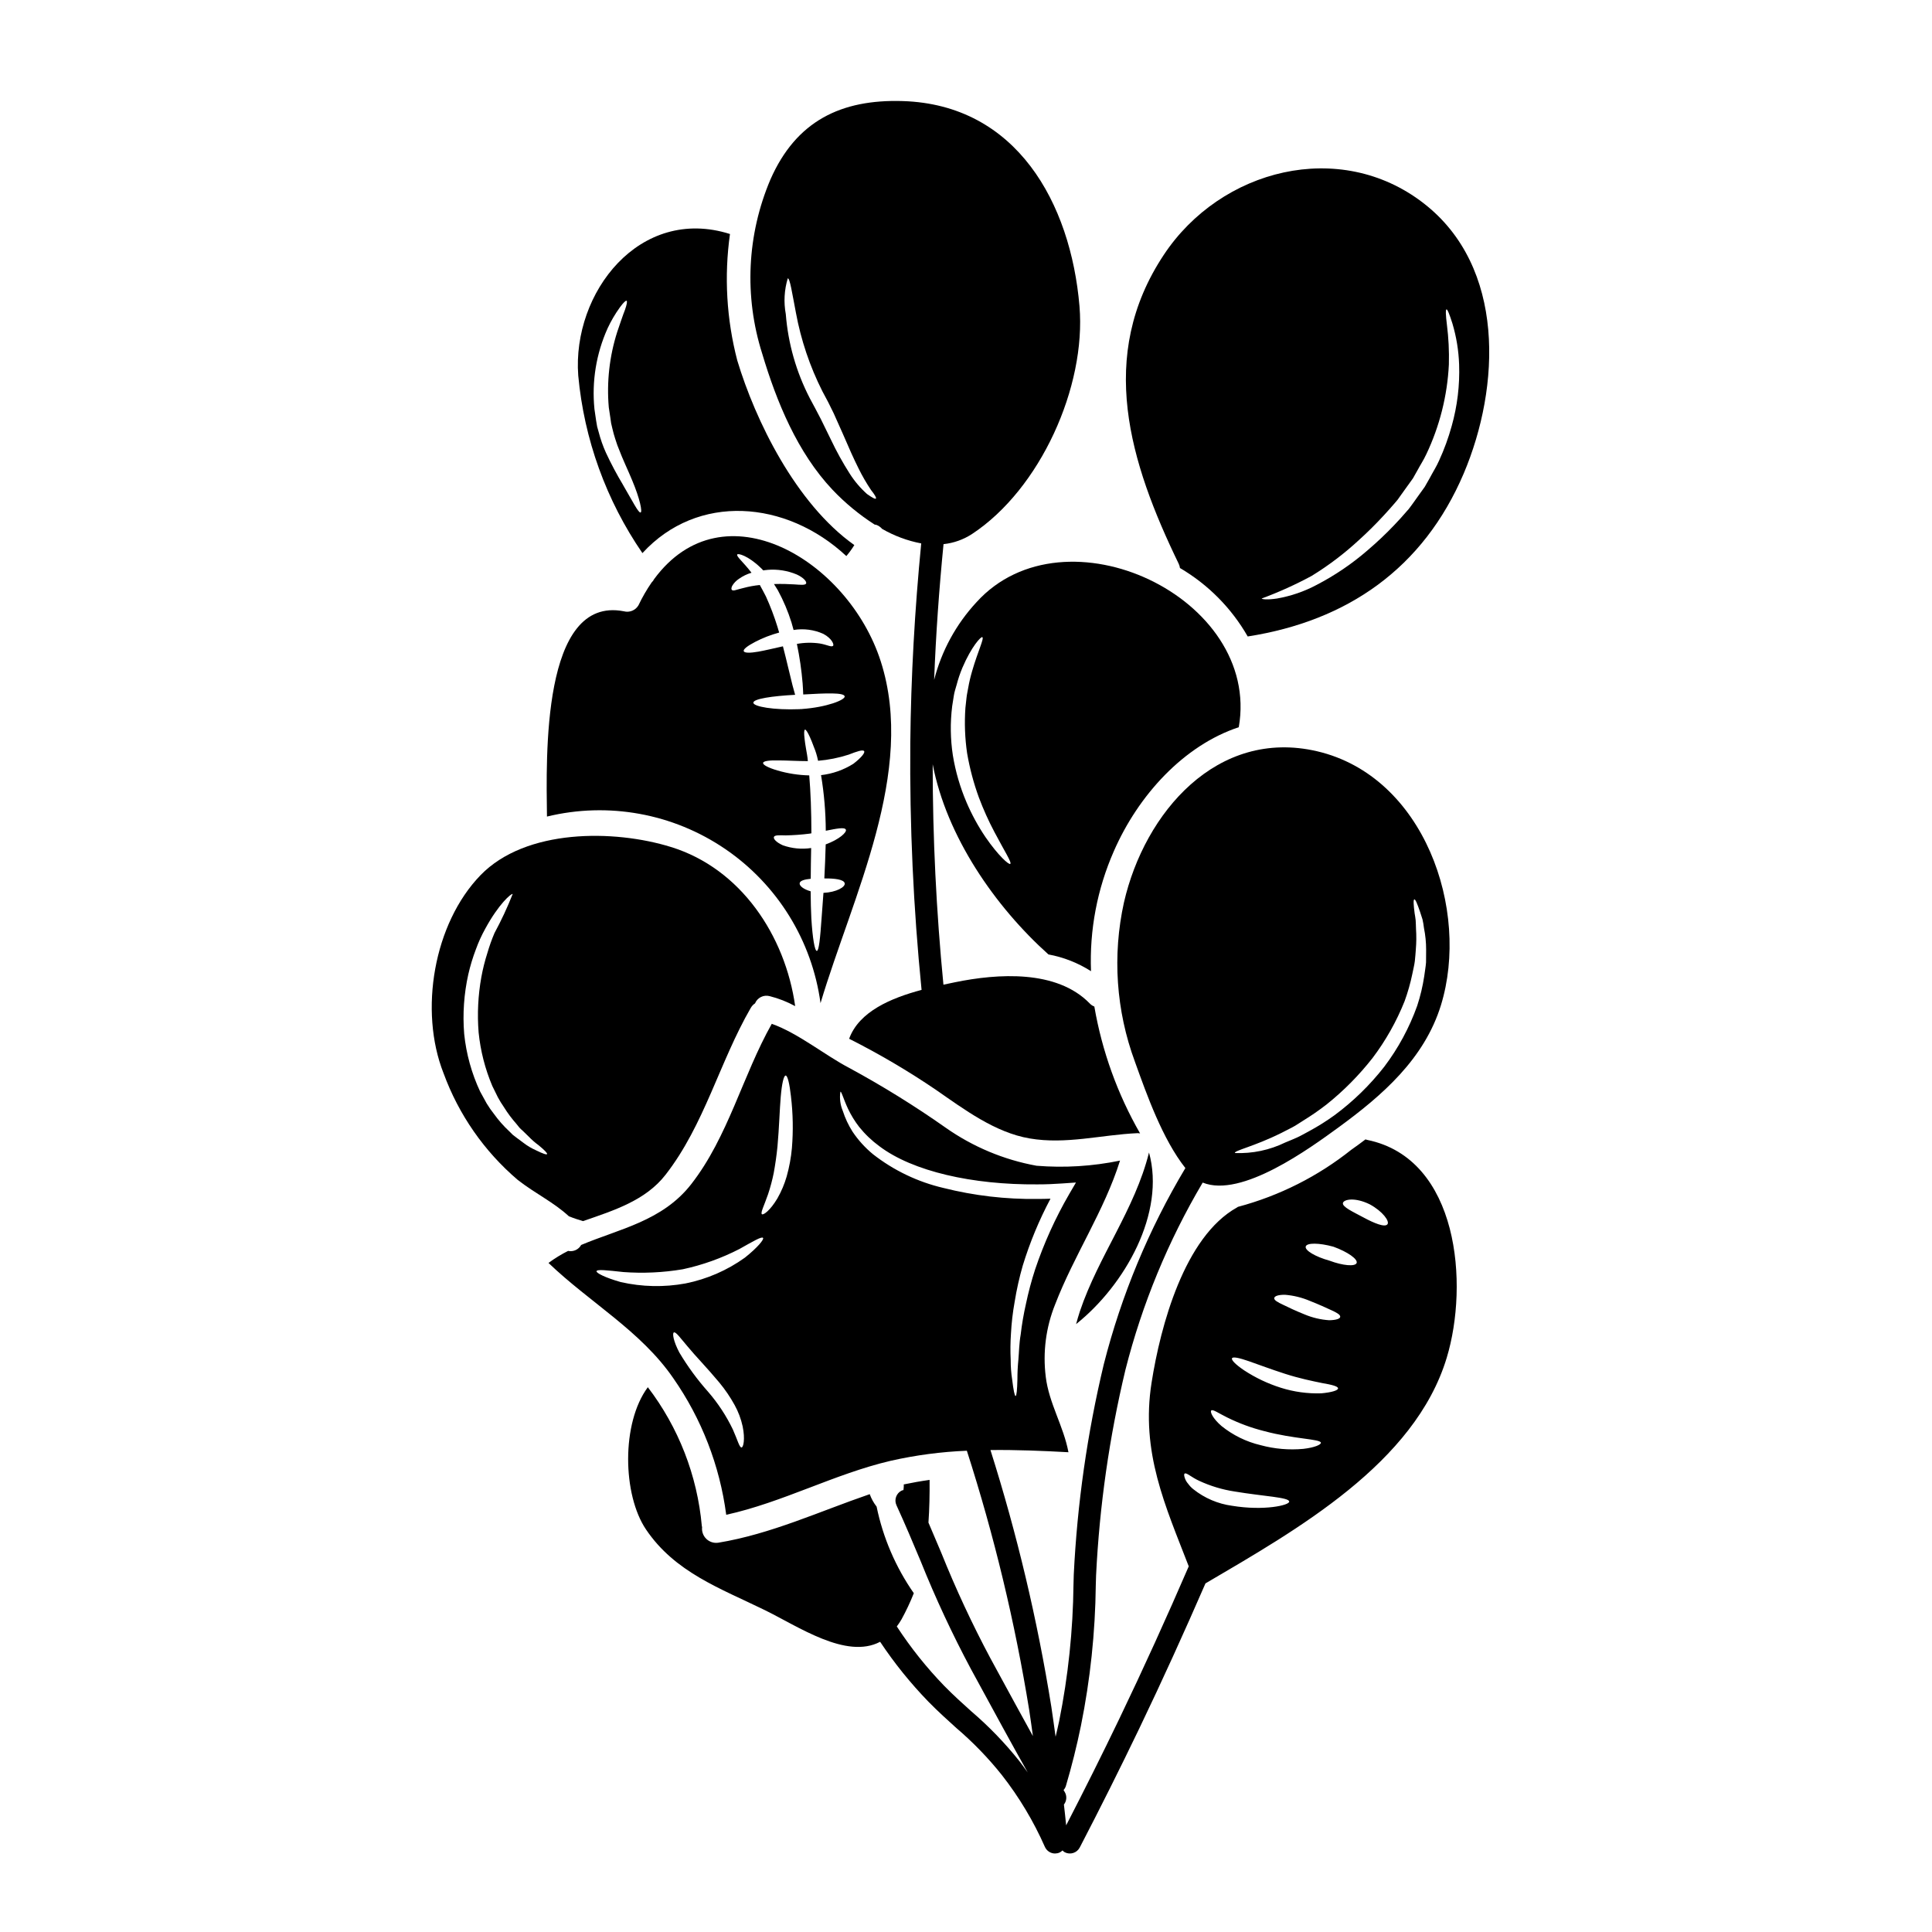 <?xml version="1.0" encoding="UTF-8"?>
<!-- Uploaded to: SVG Repo, www.svgrepo.com, Generator: SVG Repo Mixer Tools -->
<svg fill="#000000" width="800px" height="800px" version="1.1" viewBox="144 144 512 512" xmlns="http://www.w3.org/2000/svg">
 <g>
  <path d="m364.64 273.81c3.344 3.519 7.098 6.617 11.188 9.23 0.082-0.012 0.164-0.012 0.246 0 0.66 0.207 1.242 0.594 1.691 1.117 3.215 1.855 6.719 3.16 10.367 3.852-1.715 17.566-2.719 35.305-2.894 52.898-0.184 21.848 0.812 43.688 2.988 65.426-8.02 2.141-16.555 5.699-19.188 12.93 0 0.023 0.023 0.023 0.043 0.047 7.922 3.996 15.578 8.504 22.922 13.488 7.477 5.172 15.648 11.324 24.832 12.895 9.66 1.664 18.957-0.957 28.59-1.391h0.004c0.234 0.004 0.473 0.023 0.707 0.07-5.981-10.414-10.086-21.797-12.125-33.629-0.477-0.18-0.906-0.469-1.25-0.844-8.727-8.949-24.309-7.926-35.723-5.582l-3.019 0.633c-1.891-19.395-2.852-38.965-2.848-58.422 3.668 19.145 16.531 37.727 30.672 50.41h0.004c4.012 0.734 7.844 2.246 11.281 4.441-0.422-10.906 1.645-21.77 6.031-31.762 6.473-14.855 18.547-28.066 33.129-32.898 5.992-34.332-46.09-58.918-69.492-33.148h0.004c-5.406 5.82-9.27 12.895-11.242 20.59 0.457-12.004 1.312-24.008 2.488-35.957 2.703-0.285 5.297-1.211 7.57-2.699 18.062-11.898 30.262-39.016 28.457-60.383-2.324-27.293-16.652-53.414-46.867-54.336-16.293-0.5-28.207 5.262-35.031 20.777-6.223 14.625-7 30.992-2.188 46.137 3.816 12.781 9.332 26.246 18.652 36.109zm31.688 57.391c0.16-0.98 0.32-1.969 0.457-2.894 0.137-0.926 0.457-1.824 0.684-2.664l0.004 0.004c0.41-1.602 0.934-3.168 1.574-4.691 2.418-5.652 4.898-8.266 5.262-8.113 0.594 0.273-1.137 3.644-2.688 9.02-0.434 1.477-0.785 2.973-1.047 4.488-0.137 0.824-0.344 1.664-0.434 2.531-0.09 0.867-0.203 1.773-0.297 2.711-0.281 4.016-0.133 8.047 0.453 12.027 0.688 4 1.73 7.926 3.121 11.734 1.176 3.121 2.543 6.164 4.102 9.113 2.668 5.082 4.672 8.113 4.215 8.477-0.363 0.297-3.148-2.141-6.562-7.086l0.004 0.004c-1.969-2.91-3.656-6-5.035-9.227-1.703-3.984-2.922-8.164-3.621-12.438-0.66-4.305-0.727-8.676-0.188-12.996zm-43.562-113.44c0.57 0 1.094 3.578 2.164 9.137 1.332 7.223 3.691 14.219 7 20.777 1.07 1.938 2.051 3.848 2.984 5.809 0.867 1.914 1.684 3.758 2.461 5.512 1.504 3.508 2.875 6.609 4.148 9.137l-0.004-0.004c0.977 1.98 2.078 3.891 3.305 5.719 1.004 1.273 1.48 2.074 1.301 2.277s-1.004-0.25-2.32-1.18l-0.004 0.004c-1.789-1.594-3.348-3.426-4.629-5.449-1.855-2.902-3.519-5.922-4.992-9.035-0.844-1.707-1.707-3.508-2.621-5.352-0.91-1.777-1.938-3.691-2.984-5.629v-0.004c-3.57-6.914-5.723-14.473-6.332-22.234-0.586-3.156-0.406-6.41 0.523-9.484z"/>
  <path d="m314.25 290.58c14.602-15.93 38.07-14.102 54.043 0.789l-0.004-0.004c0.777-0.918 1.488-1.891 2.117-2.914-15.582-11.059-26.27-33.156-31.02-48.922-2.848-10.934-3.508-22.324-1.934-33.516-23.922-7.566-41.852 15.539-40.211 37.504 1.551 16.883 7.406 33.086 17.008 47.062zm-9.25-59.535c0.918-1.977 2.023-3.859 3.301-5.625 0.91-1.23 1.527-1.824 1.75-1.707 0.223 0.113 0.07 0.977-0.43 2.414-0.57 1.414-1.23 3.465-2.074 5.902l0.004-0.004c-2.047 6.438-2.801 13.211-2.215 19.938 0.16 0.98 0.301 1.938 0.434 2.875l0.184 1.32 0.34 1.438c0.227 0.957 0.457 1.848 0.73 2.641 0.277 0.797 0.5 1.617 0.844 2.418 1.207 3.211 2.621 6.082 3.644 8.59 2.117 5.016 2.754 8.43 2.254 8.57-0.547 0.18-2.004-2.754-4.691-7.359l0.004-0.008c-1.645-2.738-3.144-5.562-4.492-8.457-0.805-1.777-1.449-3.621-1.938-5.508-0.137-0.477-0.246-0.934-0.395-1.41-0.137-0.684-0.18-1.07-0.277-1.617-0.156-1.027-0.297-2.074-0.453-3.121h0.004c-0.723-7.277 0.477-14.613 3.473-21.281z"/>
  <path d="m429.18 494.9c12.965-10.344 23.742-29.48 19.32-45.473-3.781 15.148-13.383 27.43-18.316 42.078-0.387 1.164-0.707 2.301-1.004 3.394z"/>
  <path d="m361.45 409.84c8.453-28.34 25.383-61.309 15.949-90.605-8.59-26.766-41.723-46.66-60.055-21.758v-0.004c-0.152 0.328-0.371 0.625-0.641 0.867-1.328 1.93-2.5 3.965-3.508 6.082-0.793 1.336-2.375 1.977-3.875 1.574-21.848-4.238-20.551 38.82-20.367 54.402 16.254-3.949 33.422-0.828 47.242 8.598 13.82 9.426 22.996 24.266 25.254 40.844zm11.551-66.777c0.297 0.395-0.707 1.707-2.852 3.348h0.004c-2.594 1.633-5.519 2.66-8.566 3.008 0.812 4.871 1.23 9.801 1.254 14.738 2.875-0.566 4.945-1 5.309-0.32 0.367 0.68-1.707 2.621-5.332 3.938-0.09 3.148-0.203 6.195-0.363 9.02 2.801-0.023 5.172 0.273 5.398 1.273 0.227 1.004-2.211 2.394-5.629 2.551-0.18 2.484-0.344 4.762-0.5 6.769-0.367 5.285-0.707 8.59-1.254 8.613s-1.137-3.305-1.457-8.66c-0.113-2.094-0.16-4.512-0.18-7.133-1.918-0.547-3.012-1.457-2.918-2.141s1.301-1.023 2.938-1.18c0.023-2.574 0.047-5.309 0.113-8.156v0.004c-2.527 0.383-5.109 0.133-7.516-0.727-1.754-0.789-2.508-1.707-2.363-2.164 0.137-0.57 1.414-0.504 3.121-0.457 2.106-0.039 4.207-0.191 6.297-0.457 0.18-0.023 0.344-0.066 0.523-0.09 0-5.762-0.203-11.02-0.57-15.352-2.848-0.066-5.672-0.504-8.406-1.301-2.461-0.73-3.898-1.484-3.824-2.008 0.07-0.523 1.73-0.727 4.258-0.66 2.051 0 4.723 0.184 7.609 0.184-0.09-1.18-0.316-2.254-0.477-3.211-0.18-1.051-0.32-1.969-0.395-2.711-0.184-1.504-0.137-2.363 0.109-2.418 0.246-0.055 0.707 0.66 1.324 2.027 0.32 0.707 0.66 1.551 1.027 2.555 0.469 1.117 0.828 2.277 1.07 3.465 0.023 0.066 0.039 0.133 0.043 0.203 2.754-0.23 5.477-0.777 8.105-1.625 2.207-0.863 3.758-1.387 4.098-0.938zm-34.949-43.824c0.445-0.742 1.055-1.371 1.777-1.844 1.012-0.719 2.137-1.266 3.328-1.617-2.207-2.875-4.078-4.328-3.781-4.832 0.203-0.395 2.918 0.367 6.106 3.422 0.277 0.246 0.527 0.523 0.789 0.789 0.367-0.043 0.75-0.109 1.141-0.133l-0.004-0.008c2.641-0.215 5.301 0.203 7.746 1.23 1.891 0.867 2.731 1.969 2.461 2.418-0.273 0.449-1.438 0.32-3.148 0.203-1.414-0.09-3.277-0.16-5.352-0.09 0.344 0.547 0.703 1.113 1.047 1.684h-0.004c1.473 2.719 2.68 5.57 3.602 8.52 0.18 0.66 0.367 1.324 0.547 1.969 2.668-0.438 5.406-0.082 7.871 1.023 2.363 1.254 2.938 2.941 2.574 3.191-0.434 0.395-1.617-0.32-3.512-0.637h0.004c-2.016-0.289-4.059-0.25-6.059 0.113 0.723 3.453 1.23 6.945 1.52 10.461 0.07 1.094 0.137 2.074 0.16 2.941 6.016-0.344 10.73-0.547 10.98 0.477 0.246 0.938-4.762 2.918-11.324 3.375-0.023 0.023-0.047 0.047-0.07 0.047-0.023 0-0.043-0.023-0.066-0.047v-0.004c-0.156 0.027-0.316 0.043-0.477 0.047-6.859 0.273-12.238-0.684-12.262-1.711-0.023-1.027 4.969-1.773 11.074-2.094-0.227-0.75-0.457-1.617-0.707-2.574-0.727-2.824-1.504-6.379-2.527-10.277-2.461 0.547-4.723 1.094-6.519 1.414-2.231 0.395-3.711 0.367-3.871-0.137s1.004-1.391 3.008-2.438v-0.004c2.031-1.055 4.172-1.887 6.383-2.481-0.137-0.523-0.297-1.023-0.457-1.551-0.848-2.734-1.867-5.414-3.051-8.02-0.547-1.07-1.094-2.098-1.617-3.031-1.465 0.145-2.91 0.406-4.332 0.789-0.867 0.227-1.391 0.344-1.969 0.523-0.578 0.18-0.934 0.18-1.117-0.023-0.184-0.207-0.133-0.578 0.109-1.086z"/>
  <path d="m298.5 467.61c8.246-2.852 16.586-5.473 21.891-12.305 10.277-13.195 14.289-29.891 22.582-44.223v0.004c0.273-0.477 0.652-0.883 1.113-1.18 0.633-1.531 2.301-2.352 3.898-1.914 2.352 0.594 4.617 1.484 6.746 2.644-2.621-18.617-14.355-36.457-32.926-42.176-15.059-4.668-38.477-4.894-50.465 7.477-12.395 12.805-16.336 35.883-9.797 52.473l0.004 0.004c4.008 10.969 10.789 20.719 19.68 28.293 4.828 3.734 9.445 5.852 13.531 9.617 1.375 0.555 2.602 0.945 3.742 1.285zm-12.531-18.805c-1.141-0.508-2.219-1.152-3.211-1.914-0.57-0.434-1.207-0.91-1.871-1.391-0.344-0.273-0.66-0.523-1.023-0.789l-0.957-0.957v0.004c-1.477-1.375-2.809-2.894-3.984-4.531-0.703-0.887-1.352-1.816-1.938-2.781-0.547-1.023-1.141-2.07-1.73-3.148h-0.004c-2.262-4.828-3.695-10.004-4.238-15.312-0.43-5.289-0.059-10.609 1.094-15.789 0.512-2.246 1.184-4.453 2.004-6.606 0.68-1.887 1.512-3.715 2.484-5.465 3.543-6.539 6.926-9.445 7.269-9.203-1.398 3.547-3.012 7.008-4.828 10.363-0.738 1.738-1.367 3.519-1.895 5.332-0.66 2.062-1.184 4.168-1.574 6.297-0.875 4.848-1.121 9.785-0.727 14.695 0.492 4.875 1.711 9.652 3.621 14.168 0.5 1.004 0.98 2.008 1.457 2.965h-0.004c0.492 0.91 1.031 1.793 1.621 2.641 0.984 1.59 2.106 3.09 3.348 4.492 0.277 0.344 0.523 0.66 0.789 0.98 0.266 0.32 0.594 0.547 0.867 0.82 0.57 0.547 1.094 1.07 1.594 1.551l-0.004-0.004c0.82 0.852 1.715 1.629 2.668 2.324 1.504 1.25 2.32 2.074 2.184 2.301-0.137 0.23-1.191-0.145-3.012-1.043z"/>
  <path d="m521.23 197.83c-22.148-17.133-53.703-9.094-68.805 13.695-17.816 26.84-9.055 55.047 3.938 81.867 0.172 0.359 0.289 0.742 0.34 1.137 7.465 4.379 13.652 10.633 17.953 18.141 26.406-4.125 46.547-18.047 57.258-43.223 9.711-22.926 11.148-54.758-10.684-71.617zm7.477 59.074 0.004 0.004c-0.867 3.144-1.988 6.215-3.352 9.18-0.68 1.551-1.641 3.031-2.461 4.602-0.457 0.789-0.891 1.551-1.324 2.328-0.5 0.703-1 1.414-1.523 2.117l-1.508 2.117-0.75 1.027-0.203 0.273-0.18 0.227-0.09 0.137-0.434 0.477c-1.117 1.324-2.277 2.578-3.418 3.781-2.223 2.332-4.566 4.543-7.016 6.633-4.133 3.59-8.68 6.68-13.539 9.203-3.277 1.746-6.816 2.961-10.477 3.602-2.621 0.395-4.012 0.203-4.078 0 4.551-1.684 8.973-3.684 13.238-5.988 4.469-2.742 8.66-5.918 12.508-9.48 2.184-1.969 4.422-4.172 6.606-6.543 1.094-1.18 2.188-2.414 3.258-3.668l0.395-0.477 0.066-0.09 0.047-0.047 0.18-0.273 0.75-1.051c0.504-0.68 1.004-1.391 1.504-2.094s1.027-1.414 1.527-2.121c0.395-0.703 0.789-1.434 1.207-2.141 0.75-1.414 1.641-2.731 2.301-4.191h0.008c3.559-7.473 5.606-15.582 6.012-23.852 0.098-3.531-0.078-7.066-0.523-10.57-0.32-2.508-0.367-3.965-0.113-4.035 0.25-0.07 0.789 1.254 1.574 3.738 1.055 3.531 1.648 7.18 1.777 10.859 0.191 5.508-0.473 11.016-1.969 16.32z"/>
  <path d="m506.4 446.1c-0.184-0.031-0.359-0.086-0.523-0.156-1.23 0.934-2.461 1.848-3.734 2.731h-0.004c-8.867 7.074-19.109 12.234-30.074 15.152-0.09 0.043-0.137 0.113-0.227 0.156-13.965 7.746-20.297 31.441-22.648 46.367-2.949 18.5 3.672 32.77 9.84 48.746-5.836 13.504-11.992 27.062-18.379 40.355-4.551 9.473-9.297 18.957-14.109 28.285-0.164-1.836-0.395-3.68-0.594-5.512v0.004c0.754-0.957 0.844-2.281 0.219-3.328-0.098-0.156-0.211-0.359-0.312-0.523h0.004c0.273-0.305 0.48-0.664 0.605-1.055 1.547-5.219 2.894-10.602 3.996-15.988 2.477-12.262 3.793-24.734 3.934-37.246l0.078-2.613c0.898-18.363 3.504-36.605 7.785-54.484 4.422-17.426 11.316-34.125 20.469-49.594 10.273 4.195 28.48-9.156 36-14.629 11.57-8.449 22.738-18.133 27.137-32.375 7.769-25.246-4.422-60.672-32.832-67.305-26.477-6.152-45.703 16.219-51.168 40.055v-0.004c-3.102 14.051-2.098 28.695 2.891 42.195 3.207 8.934 7.332 20.543 13.383 28.219v-0.004c-9.688 16.195-16.969 33.707-21.621 51.996-4.375 18.285-7.039 36.941-7.957 55.723l-0.074 2.644c-0.133 12.164-1.402 24.285-3.801 36.211-0.285 1.383-0.625 2.754-0.941 4.129-0.395-2.644-0.707-5.305-1.129-7.934-3.695-23.047-9.09-45.789-16.137-68.043 6.891-0.078 13.805 0.203 20.672 0.582-1.301-6.949-5.148-12.918-6.016-19.984h0.004c-0.82-6.5 0.035-13.105 2.481-19.188 5.035-13.078 13.008-24.766 17.199-38.117h0.004c-7.273 1.508-14.723 1.965-22.121 1.367-8.684-1.578-16.918-5.031-24.129-10.113-8.191-5.762-16.715-11.039-25.516-15.812-6.426-3.348-13.488-9.184-20.531-11.691-7.746 13.742-11.547 29.914-21.324 42.469-7.633 9.82-19.09 11.871-29.184 16.137l-0.004 0.004c-0.676 1.23-2.086 1.871-3.461 1.574-1.816 0.91-3.555 1.977-5.195 3.188 10.98 10.527 24.445 18 33.062 30.531 7.516 10.77 12.328 23.191 14.035 36.211 15.016-3.305 28.613-10.801 43.586-14.309 6.633-1.5 13.391-2.391 20.184-2.668 7.234 22.477 12.762 45.469 16.531 68.777 0.363 2.266 0.641 4.562 0.973 6.84-3.238-5.856-6.566-11.98-9.207-16.84l-2.004-3.684v0.004c-4.867-9.113-9.23-18.484-13.078-28.07-1.098-2.617-2.219-5.269-3.391-7.981 0.262-3.656 0.328-7.406 0.305-11.316-2.301 0.32-4.582 0.727-6.859 1.203 0 0.113 0.023 0.207 0.023 0.32v-0.004c-0.012 0.395-0.043 0.789-0.098 1.18-0.137 0.023-0.266 0.055-0.395 0.098-1.48 0.68-2.133 2.43-1.457 3.91 2.402 5.246 4.434 10.098 6.434 14.871 3.922 9.77 8.375 19.32 13.336 28.605l2.004 3.68c3.699 6.812 8.73 16.07 13.02 23.676-0.734-1.02-1.461-2.051-2.234-3.035-3.812-4.785-8.074-9.199-12.727-13.176-2.269-2.039-4.617-4.148-7.172-6.746-4.68-4.836-8.887-10.109-12.566-15.746 0.453-0.602 0.871-1.227 1.25-1.879 1.227-2.238 2.316-4.551 3.258-6.926-4.809-6.902-8.164-14.711-9.859-22.949-0.781-0.996-1.398-2.109-1.824-3.301-13.352 4.578-26.156 10.57-40.168 12.871v-0.004c-1.145 0.164-2.305-0.211-3.137-1.016-0.832-0.805-1.246-1.953-1.121-3.106-0.035-0.102-0.059-0.207-0.07-0.316-1.203-13.363-6.164-26.113-14.309-36.773-7.062 9.523-6.691 28.523-0.477 37.707 7.656 11.348 19.66 15.582 31.395 21.324 8.98 4.379 21.648 13.164 30.641 8.438h0.004c3.766 5.664 8.047 10.973 12.781 15.855 2.68 2.731 5.117 4.902 7.434 7.008h0.004c4.394 3.75 8.422 7.91 12.027 12.43 4.582 5.852 8.414 12.25 11.414 19.051 0.477 1.07 1.531 1.758 2.699 1.758 0.406-0.004 0.809-0.09 1.184-0.254 0.289-0.141 0.555-0.328 0.785-0.559 0.176 0.188 0.371 0.348 0.59 0.48 1.449 0.75 3.227 0.188 3.981-1.258 5.391-10.371 10.707-20.996 15.789-31.57 6.082-12.66 11.934-25.555 17.527-38.418 24.184-14.211 55.496-31.801 63.945-59.828 5.863-19.387 3.242-52.672-21-57.688zm-22.895-1.824c0.91-0.453 1.867-0.957 2.848-1.457 0.98-0.5 1.938-1.18 2.941-1.797h-0.008c2.168-1.324 4.262-2.769 6.269-4.328 4.531-3.621 8.625-7.762 12.199-12.328 3.484-4.613 6.332-9.668 8.477-15.035 0.855-2.356 1.543-4.769 2.051-7.223 0.227-1.18 0.523-2.277 0.66-3.375 0.137-1.094 0.18-2.141 0.273-3.148h-0.004c0.152-1.805 0.168-3.621 0.047-5.426-0.047-0.789-0.023-1.574-0.09-2.254-0.066-0.68-0.184-1.301-0.277-1.871-0.297-2.277-0.367-3.598-0.09-3.688 0.277-0.09 0.789 1.113 1.551 3.371 0.18 0.57 0.395 1.18 0.613 1.895l0.004-0.004c0.176 0.766 0.305 1.539 0.395 2.32 0.383 1.891 0.574 3.812 0.574 5.738-0.023 1.07-0.023 2.207-0.023 3.375-0.09 1.18-0.32 2.391-0.477 3.644-0.402 2.672-1.027 5.305-1.871 7.871-2.078 5.805-5.027 11.258-8.75 16.172-3.785 4.844-8.207 9.152-13.145 12.809-2.156 1.559-4.41 2.973-6.75 4.238-1.117 0.59-2.164 1.207-3.211 1.684-1.047 0.477-2.098 0.891-3.078 1.301h-0.004c-4.156 2.031-8.758 2.996-13.379 2.805-0.211-0.664 5.051-1.711 12.25-5.289zm-142.99 83.324c-0.57 0-1.051-1.969-2.277-4.723v-0.004c-1.742-3.637-3.965-7.023-6.609-10.07-2.852-3.207-5.394-6.676-7.59-10.359-1.617-3.074-1.895-5.117-1.461-5.328 0.5-0.277 1.73 1.48 3.715 3.801 2.004 2.441 5.078 5.562 8.312 9.445 1.547 1.863 2.914 3.871 4.082 5.992 0.977 1.773 1.695 3.68 2.125 5.66 0.703 3.441 0.18 5.562-0.297 5.586zm0.887-50.305v-0.004c-4.695 3.367-10.055 5.695-15.719 6.832-5.691 1.047-11.535 0.922-17.176-0.359-4.168-1.18-6.519-2.418-6.422-2.875 0.113-0.566 2.82-0.246 6.996 0.203l-0.004 0.004c5.301 0.398 10.633 0.156 15.875-0.73 5.223-1.121 10.27-2.93 15.016-5.375 3.574-2.004 5.875-3.375 6.242-2.941 0.344 0.344-1.344 2.484-4.809 5.242zm12.465-29.07v-0.004c-0.227 2.551-0.695 5.074-1.387 7.543-0.586 2.035-1.414 3.992-2.465 5.832-1.914 3.211-3.688 4.441-4.078 4.191-0.5-0.301 0.594-2.328 1.617-5.332 0.609-1.82 1.102-3.68 1.484-5.559 0.395-2.141 0.746-4.512 1-7.043 0.457-5.082 0.57-9.773 0.867-13.215s0.789-5.606 1.301-5.606 1.027 2.117 1.414 5.559l-0.004 0.004c0.539 4.519 0.621 9.086 0.25 13.625zm21.484 1.66v-0.004c-2.09-1.723-3.918-3.738-5.426-5.988-1.086-1.715-1.953-3.559-2.574-5.492-0.68-1.602-0.898-3.363-0.637-5.082 0.32-0.09 0.73 1.754 2.027 4.535 0.809 1.695 1.793 3.301 2.941 4.785 1.555 1.934 3.356 3.652 5.356 5.117 8.859 6.691 24.695 10.254 41.875 10.117 2.254 0 4.465-0.09 6.629-0.246l3.602-0.25-1.824 3.121 0.004-0.004c-3.66 6.32-6.676 12.992-9.004 19.91-0.977 3.008-1.789 6.066-2.438 9.16-0.605 2.668-1.07 5.371-1.387 8.09-0.434 2.484-0.434 4.762-0.617 6.766h-0.004c-0.168 1.699-0.25 3.406-0.246 5.117-0.07 2.82-0.227 4.398-0.48 4.422-0.25 0.023-0.57-1.527-0.91-4.352v-0.004c-0.27-1.727-0.398-3.473-0.391-5.219-0.113-2.316-0.09-4.637 0.07-6.949 0.145-2.828 0.473-5.644 0.977-8.43 0.52-3.238 1.238-6.441 2.144-9.594 1.879-6.137 4.34-12.078 7.356-17.746-1.137 0.047-2.297 0.066-3.441 0.066-8.406 0.117-16.793-0.863-24.945-2.914-6.793-1.59-13.16-4.641-18.656-8.938zm95.145 93.16c-3.742-0.512-7.277-2.023-10.234-4.375-0.539-0.422-1.016-0.922-1.41-1.48-0.34-0.383-0.605-0.82-0.789-1.297-0.273-0.73-0.344-1.207-0.113-1.371 0.434-0.363 1.754 0.957 3.848 1.914 2.973 1.379 6.125 2.328 9.363 2.824 7.769 1.301 14.445 1.527 14.492 2.668 0.109 0.977-6.656 2.519-15.156 1.117zm18.957-15.082v-0.004c-3.828 0.359-7.688 0.027-11.395-0.98-3.789-0.898-7.324-2.637-10.355-5.078-2.363-2.047-3.055-3.758-2.711-4.098 0.395-0.414 1.914 0.703 4.234 1.844v-0.004c3.141 1.559 6.438 2.773 9.84 3.625 7.996 2.141 14.836 2.051 14.992 3.074 0.039 0.504-1.672 1.277-4.606 1.617zm4.723-14.715v-0.004c-3.644 0.121-7.277-0.379-10.754-1.48-3.43-1.086-6.695-2.633-9.707-4.606-2.254-1.523-3.465-2.754-3.211-3.211 0.25-0.457 1.938-0.09 4.465 0.789 2.527 0.879 5.856 2.141 9.617 3.348 3.758 1.207 7.199 1.914 9.773 2.438 2.531 0.434 4.191 0.844 4.238 1.391 0.047 0.543-1.629 1.078-4.43 1.332zm2.074-19.363v-0.008c-2.25-0.152-4.461-0.676-6.543-1.551-2.32-0.934-4.281-1.848-5.629-2.527-1.48-0.684-2.481-1.254-2.391-1.801s1.137-0.887 2.871-0.867c2.262 0.184 4.477 0.73 6.562 1.617 2.328 0.914 4.262 1.801 5.695 2.461 1.434 0.656 2.363 1.18 2.363 1.73 0 0.555-1.141 0.914-2.938 0.938zm7.269-15.168c-0.395 0.98-3.621 0.703-7.156-0.617-3.781-1.047-6.606-2.731-6.332-3.758 0.273-1.027 3.543-1 7.336 0.047 3.816 1.375 6.547 3.336 6.152 4.328zm8.156-10.254c-0.684 0.844-3.441-0.25-6.422-1.871-2.621-1.414-5.672-2.777-5.352-3.824 0.297-0.938 3.188-1.527 7.106 0.395 3.445 1.875 5.316 4.492 4.68 5.289z"/>
 </g>
</svg>